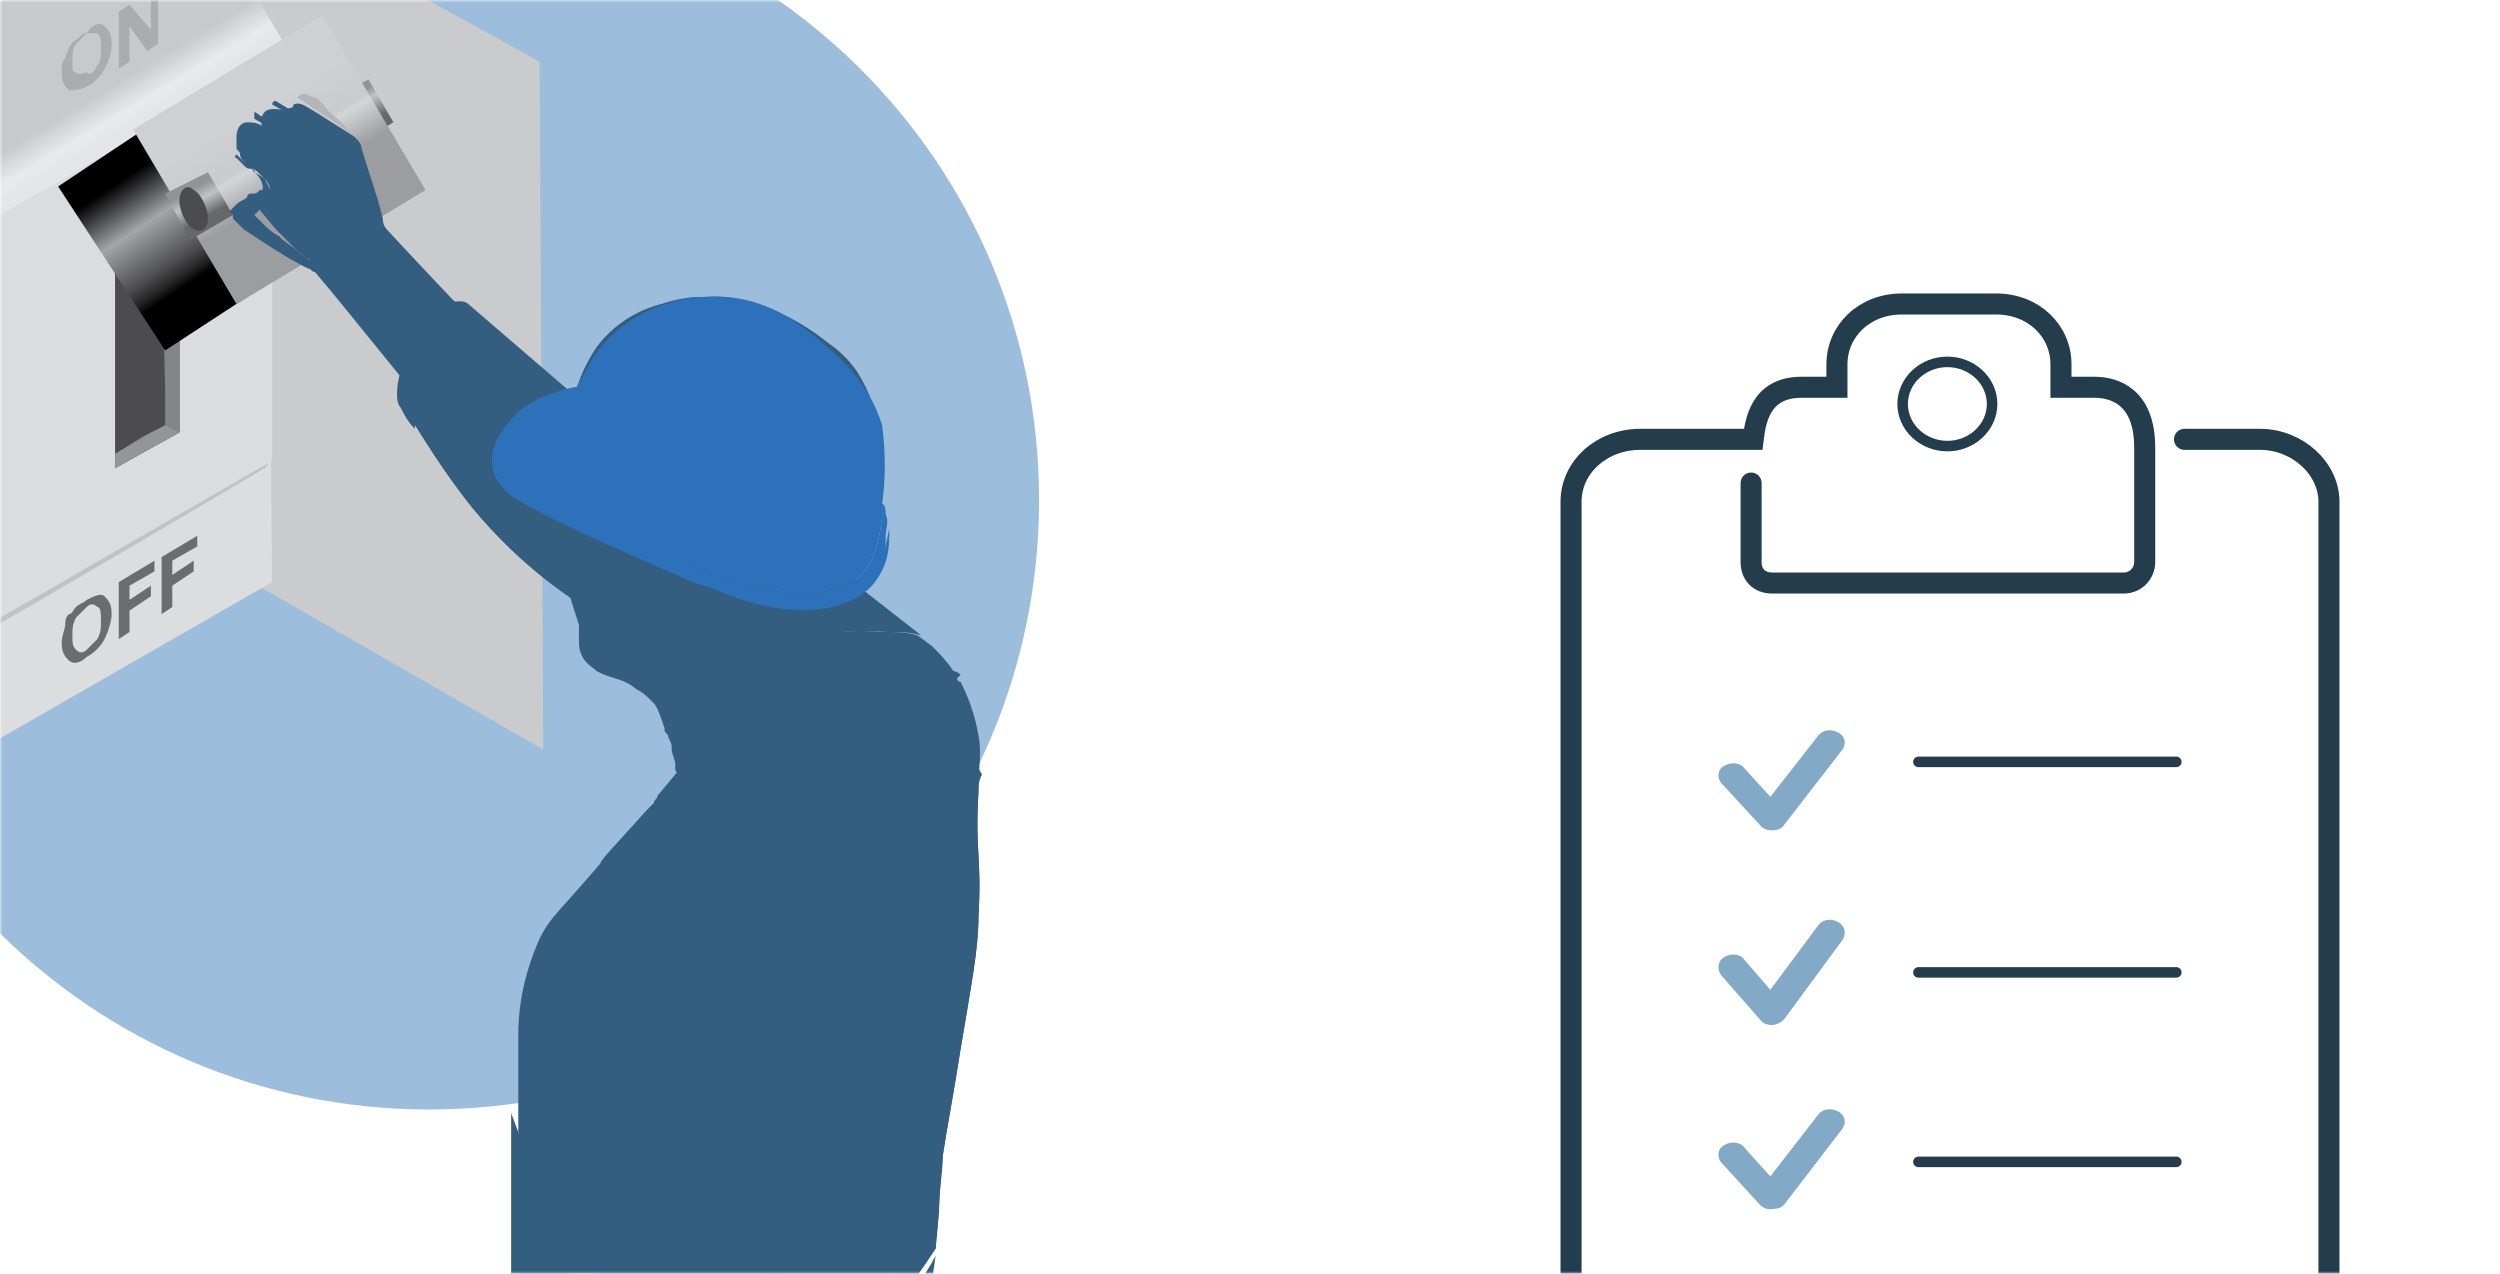<svg width="475" height="242" viewBox="0 0 475 242" fill="none" xmlns="http://www.w3.org/2000/svg">
<mask id="mask0_3112_1394" style="mask-type:alpha" maskUnits="userSpaceOnUse" x="0" y="0" width="475" height="242">
<rect width="475" height="242" fill="#F6F6F6"/>
</mask>
<g mask="url(#mask0_3112_1394)">
<path d="M332.71 91.783V106.819C332.71 109.193 334.301 110.776 336.688 110.776H403.517C405.903 110.776 407.494 108.797 407.494 106.819V85.057C407.494 75.165 401.528 73.583 397.948 73.583H391.583V69.23C391.583 62.9 386.412 57.756 379.251 57.756H361.351C354.191 57.756 349.019 62.9 349.019 69.23V73.583H342.257C334.301 73.583 333.506 80.309 333.108 83.474H311.627C304.467 83.474 298.5 88.618 298.5 95.344V246.886C298.5 253.216 304.467 258.756 311.627 258.756H429.373C436.533 258.756 442.5 253.612 442.5 246.886V95.344C442.5 89.014 436.533 83.474 429.373 83.474H415.052" stroke="#233D4C" stroke-width="4" stroke-miterlimit="10" stroke-linecap="round"/>
<path d="M336.634 194.756C335.814 194.756 334.993 194.508 334.446 193.764L327.06 185.337C326.239 184.345 326.239 182.61 327.607 181.867C328.701 181.123 330.616 181.123 331.437 182.362L336.361 188.063L345.388 175.918C346.209 174.678 347.85 174.431 349.218 175.174C350.585 175.918 350.859 177.405 350.038 178.644L339.096 193.517C338.549 194.26 337.455 194.756 336.634 194.756Z" fill="#82A9C5"/>
<path d="M364.5 184.756H413.5" stroke="#233D4C" stroke-width="2" stroke-miterlimit="10" stroke-linecap="round"/>
<path d="M336.634 157.756C335.814 157.756 334.993 157.52 334.446 156.814L327.06 148.808C326.239 147.866 326.239 146.218 327.607 145.511C328.701 144.805 330.616 144.805 331.437 145.982L336.361 151.398L345.388 139.86C346.209 138.682 347.85 138.447 349.218 139.153C350.585 139.86 350.859 141.273 350.038 142.45L339.096 156.578C338.549 157.52 337.729 157.756 336.634 157.756Z" fill="#82A9C5"/>
<path d="M364.5 144.756H413.5" stroke="#233D4C" stroke-width="2" stroke-miterlimit="10" stroke-linecap="round"/>
<path d="M378.5 76.756C378.5 81.156 374.675 84.756 370 84.756C365.325 84.756 361.5 81.156 361.5 76.756C361.5 72.356 365.325 68.756 370 68.756C374.675 68.756 378.5 72.356 378.5 76.756Z" stroke="#233D4C" stroke-width="2" stroke-miterlimit="10"/>
<path d="M334.446 228.98L327.06 220.9C326.239 219.949 326.239 218.286 327.607 217.573C328.701 216.86 330.616 216.86 331.437 218.048L336.361 223.514L345.388 211.87C346.209 210.682 347.85 210.444 349.218 211.157C350.585 211.87 350.859 213.296 350.038 214.484L339.096 228.742C338.549 229.455 337.729 229.693 336.908 229.693C335.814 229.93 334.993 229.455 334.446 228.98Z" fill="#82A9C5"/>
<path d="M364.5 220.756H413.5" stroke="#233D4C" stroke-width="2" stroke-miterlimit="10" stroke-linecap="round"/>
<path d="M-34.36 95.016C-34.36 159.343 17.826 210.805 81.533 210.805C145.918 210.805 197.426 158.666 197.426 95.016C197.426 30.689 145.24 -20.773 81.533 -20.773C17.826 -21.45 -34.36 30.689 -34.36 95.016Z" fill="#9CBDDB"/>
<path d="M102.541 11.729L44.934 -20.096L44.256 108.559L103.219 142.416L102.541 11.729Z" fill="#C9CBCC"/>
<path d="M-6.573 67.93L51.035 35.428L51.712 110.589L-7.251 144.446L-6.573 67.93Z" fill="#DCDDDE"/>
<path d="M-6.574 9.697L45.612 -20.773V55.742L-6.574 56.419V9.697Z" fill="#DCDDDE"/>
<path d="M-1.151 118.038C-1.151 118.715 -1.151 119.392 -1.829 119.392C-1.151 119.392 50.357 88.921 50.357 88.921C51.034 88.244 51.034 87.567 51.034 86.89C51.034 87.567 -0.474 117.361 -1.151 118.038Z" fill="#C0C2C4"/>
<path d="M36.123 -21.451L67.977 31.366L9.014 67.253L-23.518 14.437L36.123 -21.451Z" fill="url(#paint0_linear_3112_1394)"/>
<path d="M-1.152 41.524L51.711 11.053V87.568L-1.152 118.039V41.524Z" fill="#DBDCDE"/>
<path d="M34.09 82.153L21.891 88.924V86.216V58.453V57.099V48.973V39.493L30.701 34.754L34.09 32.722V41.525V42.202V50.328V51.005V82.153Z" fill="#212122"/>
<path d="M34.09 82.153L21.891 88.924V86.216V39.493L30.701 34.754L34.09 32.722V82.153Z" fill="#838588"/>
<path d="M31.379 80.797L27.312 82.829L21.891 86.214V75.38V61.16V52.358V44.909V39.492L30.701 34.752V39.492V46.264L31.379 74.026V80.797Z" fill="#4C4C4E"/>
<path d="M31.379 80.796L34.09 82.15L21.891 88.921V86.213L31.379 80.796Z" fill="#939598"/>
<path d="M19.858 4.958C20.535 5.635 21.213 6.312 21.213 8.344C21.213 10.375 20.535 11.729 19.858 13.084C19.18 14.438 17.824 15.792 16.469 16.469C15.113 17.147 13.758 17.147 13.08 17.147C12.402 16.469 11.725 15.792 11.725 13.761C11.725 12.407 11.725 11.729 12.402 11.052C12.402 10.375 13.08 9.698 13.08 9.021C13.758 8.344 13.758 7.667 14.436 7.667C15.113 6.99 15.791 6.312 16.469 6.312C17.824 4.281 19.18 4.281 19.858 4.958ZM18.502 12.407C19.18 11.729 19.18 10.375 19.18 9.021C19.18 7.667 19.18 6.99 18.502 6.312C17.824 6.312 17.146 6.312 16.469 6.312C15.791 6.99 15.113 7.667 14.436 8.344C13.758 9.021 13.758 10.375 13.758 11.729C13.758 13.084 13.758 13.761 14.436 13.761C15.113 14.438 15.791 13.761 16.469 13.761C17.146 14.438 17.824 13.761 18.502 12.407Z" fill="#AAACAF"/>
<path d="M30.024 -2.49V8.344L27.991 9.699L24.602 4.959V11.73L22.569 13.084V2.25L24.602 0.896L28.669 5.636V-1.135L30.024 -2.49Z" fill="#AAACAF"/>
<path d="M16.469 123.456C15.791 124.134 15.113 124.134 14.436 123.456C13.758 122.779 13.758 122.102 13.758 120.748C13.758 119.394 13.758 118.717 14.436 117.362C15.113 116.685 15.791 116.008 16.469 115.331C17.146 114.654 17.824 114.654 18.502 115.331C19.18 115.331 19.18 116.685 19.18 118.039C19.18 119.394 19.18 120.071 18.502 121.425C17.824 122.102 17.146 122.779 16.469 123.456ZM16.469 113.977C15.791 114.654 15.113 114.654 14.436 115.331C13.758 116.008 13.758 116.685 13.08 116.685C12.402 117.362 12.402 118.039 12.402 118.717C12.402 119.394 11.725 120.748 11.725 122.102C11.725 124.134 12.402 124.811 13.08 125.488C13.758 126.165 15.113 126.165 16.469 124.811C17.824 124.134 19.18 122.779 19.858 121.425C20.535 120.071 21.213 118.039 21.213 116.685C21.213 114.654 20.535 113.977 19.858 113.3C19.18 112.622 17.824 113.3 16.469 113.977Z" fill="#6A6C6E"/>
<path d="M29.347 106.529L22.569 110.592V121.426L24.602 120.071V116.009L28.669 113.3V111.269L24.602 113.977V111.269L29.347 108.56V106.529Z" fill="#6A6C6E"/>
<path d="M37.479 101.788L30.701 105.85V116.684L32.734 115.33V111.267L36.801 108.559V106.527L32.734 109.236V106.527L37.479 103.819V101.788Z" fill="#6A6C6E"/>
<path d="M72.721 42.879C72.043 42.202 71.365 40.847 71.365 40.17C70.688 36.785 67.977 29.336 67.299 26.628V25.95C67.299 25.95 67.299 25.273 66.621 25.273C65.944 23.919 64.588 23.242 63.233 21.888C61.877 21.21 61.199 19.856 59.844 18.502H59.166C59.166 18.502 58.488 18.502 57.811 18.502C57.133 18.502 56.455 19.179 56.455 19.179C55.777 18.502 54.422 18.502 53.744 18.502C53.744 18.502 53.066 18.502 53.066 19.179C52.389 19.856 52.389 19.856 52.389 19.856C51.033 19.179 49.678 19.179 48.322 19.856C47.645 19.856 47.645 20.533 47.645 21.21C47.645 21.888 47.645 22.565 47.645 22.565C46.967 21.888 45.611 21.888 44.934 21.888C43.578 22.565 42.9 23.919 42.9 24.596C42.9 25.273 42.9 25.273 42.9 25.273C42.9 24.596 41.545 23.919 40.19 23.919C39.512 23.919 39.512 23.919 38.834 24.596C38.834 25.273 38.834 26.628 38.834 27.982C38.834 28.659 38.834 28.659 38.834 29.336V30.013V30.69C38.834 31.367 39.512 32.044 39.512 32.044C40.867 33.399 42.223 35.43 42.223 36.107C42.223 36.107 42.9 36.785 42.9 37.462C42.9 38.139 43.578 38.816 43.578 38.816L44.256 39.493C44.256 39.493 44.256 39.493 44.934 40.17C44.934 40.17 44.934 40.17 44.934 40.847C45.611 41.524 46.289 42.202 46.967 42.879C51.033 45.587 55.1 48.296 59.166 50.327C59.844 50.327 59.844 51.004 60.522 51.004C67.977 59.807 74.754 68.61 82.209 77.412L82.887 76.735C86.953 73.35 91.02 69.964 95.764 67.255L72.721 42.879Z" fill="#335E7F"/>
<path d="M49.001 38.138C48.323 38.138 48.323 38.138 49.001 38.138C47.646 38.815 46.968 39.492 46.29 40.169L45.612 40.846L44.935 41.523L43.579 39.492C42.901 38.815 42.901 38.138 42.901 38.138C42.901 38.138 41.546 36.106 40.19 34.075C40.19 34.075 39.513 33.398 39.513 32.721V32.044C39.513 31.366 39.513 30.689 39.513 29.335C39.513 27.981 39.513 27.304 39.513 25.95C39.513 25.272 40.19 24.595 40.868 24.595C42.224 24.595 43.579 25.95 43.579 25.95C43.579 25.95 44.935 27.981 45.612 28.658L46.29 29.335L46.968 30.012C46.968 30.689 47.646 30.689 47.646 31.366C47.646 34.752 48.323 36.106 49.001 38.138Z" fill="#335E7F"/>
<path d="M40.19 27.982C40.19 27.305 39.512 25.951 39.512 25.951H38.834V26.628C38.834 27.305 38.834 28.659 38.834 30.014V30.691L39.512 30.014C40.19 28.659 40.19 28.659 40.19 27.982Z" fill="#335E7F"/>
<path d="M42.9 27.304L44.934 32.721L46.289 32.044L42.9 27.304Z" fill="#A8AAAD"/>
<path d="M43.579 13.761L64.589 44.909L31.38 66.577L11.048 35.429L43.579 13.761Z" fill="url(#paint1_linear_3112_1394)"/>
<path d="M67.977 18.501C69.333 19.178 70.688 21.887 70.688 23.918C70.688 25.95 69.333 26.627 67.977 25.95C66.622 25.273 65.266 22.564 65.266 20.533C64.588 17.824 65.944 17.147 67.977 18.501Z" fill="#4C4C4E"/>
<path d="M70.011 15.114L74.755 23.239L66.622 27.979L61.878 19.177L70.011 15.114Z" fill="url(#paint2_linear_3112_1394)"/>
<path d="M44.935 57.774L25.28 24.594L61.2 2.926L80.855 36.106L44.935 57.774Z" fill="url(#paint3_linear_3112_1394)"/>
<path d="M39.513 32.719L44.257 40.845L36.124 45.585L31.38 36.782L39.513 32.719Z" fill="url(#paint4_linear_3112_1394)"/>
<path d="M36.801 36.107C38.156 36.784 39.512 39.493 39.512 41.524C39.512 43.556 38.156 44.233 36.801 43.556C35.445 42.878 34.09 40.17 34.09 38.139C34.09 36.107 35.445 34.753 36.801 36.107Z" fill="#4C4C4E"/>
<path d="M59.844 18.501C59.844 18.501 59.166 18.501 59.844 18.501C59.166 18.501 58.488 17.824 57.81 17.824C57.133 17.824 56.455 18.501 56.455 18.501L66.621 25.273C66.621 24.596 65.943 24.596 65.943 24.596C65.266 23.241 63.91 22.564 62.555 21.21C61.877 20.533 61.199 19.178 59.844 18.501Z" fill="#B3B5B7"/>
<path d="M96.443 68.61C92.376 71.996 88.31 75.382 83.566 78.09L62.556 51.682C61.878 51.005 61.878 51.005 61.2 50.328C61.2 50.328 61.2 50.328 60.523 50.328C58.489 48.974 57.812 48.974 56.456 47.619L55.778 46.942C55.778 46.942 55.101 46.265 53.745 44.911L53.067 44.234C51.712 42.879 49.679 40.171 49.001 39.494C49.001 38.816 49.001 37.462 49.001 37.462C49.001 37.462 49.001 37.462 49.679 37.462C49.679 37.462 50.356 36.785 51.034 36.785C51.712 36.108 51.034 34.754 50.356 34.077C49.679 33.4 49.679 33.4 49.001 32.722C49.001 32.722 48.323 32.045 47.645 32.045C47.645 32.045 46.968 31.368 46.29 30.691C46.29 30.691 45.612 30.014 45.612 29.337C45.612 28.66 44.935 28.66 44.935 27.983C44.935 27.983 44.935 27.305 44.935 26.628V25.951C44.935 24.597 45.612 23.243 46.968 23.243C47.645 23.243 49.001 23.243 49.679 23.92C49.679 23.92 49.679 23.243 49.679 22.565C49.679 21.888 50.356 21.211 50.356 21.211C51.034 20.534 53.067 20.534 54.423 21.211C54.423 21.211 54.423 20.534 55.101 20.534C55.101 20.534 55.778 20.534 55.778 19.857C57.134 19.18 58.489 20.534 59.845 21.211L67.3 25.951C67.978 26.628 68.655 27.305 68.655 27.983C69.333 30.691 72.044 38.139 72.722 41.525C72.722 42.879 73.4 43.556 74.077 44.234L96.443 68.61Z" fill="#335E7F"/>
<path d="M63.233 26.628L61.878 25.274C61.878 25.274 61.878 25.274 61.2 25.274L51.712 19.857C51.712 19.857 51.712 19.18 52.39 19.18L61.2 24.597L61.878 25.274L63.233 26.628Z" fill="#335E7F"/>
<path d="M58.489 30.013L57.134 27.981L56.456 27.304L48.323 22.564C48.323 22.564 48.323 21.887 48.323 21.21L56.456 26.627L57.134 27.304L58.489 30.013Z" fill="#335E7F"/>
<path d="M96.441 68.609C93.052 64.547 89.663 61.161 86.275 57.098C84.241 57.775 81.531 59.13 78.82 62.515C76.786 64.546 76.109 66.578 75.431 67.932C71.364 62.515 67.298 57.775 63.232 52.358C62.554 51.681 62.554 51.681 61.876 51.004C61.876 51.004 61.876 51.004 61.198 51.004C59.843 50.327 58.487 48.973 57.132 48.295C55.776 46.941 56.454 47.618 53.743 45.587L53.066 44.91C51.71 44.233 51.032 43.556 49.677 42.201C48.999 41.524 48.321 40.847 48.321 40.847L48.999 40.17C49.677 39.493 50.355 38.816 51.032 38.139L51.71 37.461V36.784L50.355 34.076C49.677 33.399 48.321 32.721 48.321 32.721C47.644 32.044 47.644 31.367 46.966 30.013C46.966 29.336 46.288 29.336 46.288 28.659C46.288 29.336 46.288 30.013 46.288 30.013C46.288 30.69 46.288 30.69 46.966 31.367L46.288 30.69C45.61 30.013 45.61 30.013 44.933 29.336C44.255 30.013 44.933 30.013 44.933 30.013C45.61 30.69 45.61 30.69 46.288 31.367C46.966 32.044 46.966 32.044 47.644 32.044C48.321 32.044 48.321 32.721 48.999 33.399C49.677 34.076 50.355 36.107 49.677 36.107C48.999 36.107 48.999 36.784 48.321 36.784C48.321 36.784 48.321 36.784 47.644 36.784C47.644 36.784 46.966 36.784 46.966 37.461C46.288 38.139 45.61 38.139 44.933 38.816L44.255 39.493L43.577 40.17C43.577 40.17 43.577 40.17 44.255 40.847C44.255 40.847 44.255 40.847 44.255 41.524C44.933 42.201 45.61 42.878 46.288 43.556C50.355 46.264 54.421 48.973 58.487 51.004C59.165 51.004 59.165 51.681 59.843 51.681C67.298 60.484 74.075 69.287 81.531 78.089L82.208 77.412C87.63 74.704 91.697 71.318 96.441 68.609Z" fill="#335E7F"/>
<path d="M113.385 78.767L88.986 57.776C88.309 57.099 86.953 57.099 86.275 57.776C85.598 58.453 84.242 59.13 83.564 59.807C78.143 64.547 76.109 71.319 76.109 74.704C76.109 75.381 76.109 76.736 76.787 77.413C80.176 82.83 84.242 89.601 89.664 96.372C99.153 107.884 109.319 114.655 116.774 118.718C114.74 105.175 114.063 92.31 113.385 78.767Z" fill="#335E7F"/>
<path d="M87.632 63.193C88.987 61.839 90.343 61.162 91.698 60.484L88.31 57.776C87.632 57.099 86.276 57.099 85.599 57.776C84.921 58.453 83.566 59.13 82.888 59.807C77.466 64.547 75.433 71.319 75.433 74.704C75.433 75.381 75.433 76.736 76.11 77.413C76.788 78.767 77.466 80.121 78.821 81.475C78.821 76.736 81.532 69.287 87.632 63.193Z" fill="#335E7F"/>
<path d="M82.209 78.088C80.176 75.379 78.143 73.348 76.787 70.639C76.109 71.993 76.109 73.348 76.109 74.702C76.109 75.379 76.109 76.733 76.787 77.41C80.176 82.828 84.242 89.599 89.664 96.37C99.153 107.881 109.319 114.653 116.774 118.715C116.774 115.33 116.096 111.267 116.096 107.881C104.574 100.433 93.053 90.953 82.209 78.088Z" fill="#335E7F"/>
<path d="M185.903 150.541C185.225 162.052 186.581 162.729 185.903 174.24C185.903 180.334 184.548 187.106 182.514 199.294C181.159 208.097 179.803 214.868 179.126 219.608C178.448 225.702 178.448 231.796 177.77 237.213C175.059 241.276 172.348 245.339 168.282 250.079C166.249 252.11 164.893 253.464 162.86 255.496C164.893 264.298 166.249 276.487 164.893 290.707C164.893 293.415 164.215 295.446 164.215 297.478C163.538 302.895 161.505 308.312 159.471 313.052C159.471 313.729 158.794 314.406 158.794 314.406C157.438 316.437 156.76 318.469 156.083 320.5C156.083 329.98 155.405 344.2 156.083 361.128C156.083 365.191 158.116 371.962 156.76 375.348C155.405 378.733 149.983 378.733 146.594 379.411C137.106 381.442 126.94 382.796 116.774 383.473C116.096 383.473 115.418 383.473 114.063 383.473C112.03 382.119 110.674 371.285 109.996 368.576C105.252 348.94 102.541 339.46 101.864 334.72C98.475 316.437 97.797 302.895 97.797 289.352C97.119 267.007 98.475 259.559 98.475 227.056C98.475 214.868 98.475 204.034 98.475 196.585C98.475 190.491 99.83 184.397 102.541 178.303C104.575 174.24 105.93 173.563 114.063 164.083C114.063 163.406 117.452 160.02 122.873 153.926C123.551 153.249 123.551 153.249 124.229 152.572C124.229 151.895 124.907 151.895 124.907 151.218C128.295 147.155 131.006 143.769 133.04 141.738C137.784 134.967 143.206 128.195 147.95 122.101C153.372 120.747 160.149 119.393 167.604 120.07C170.315 120.07 172.348 120.07 174.382 120.747L177.093 122.778C178.448 124.133 179.803 125.487 181.159 127.518C181.159 127.518 181.837 128.195 181.837 128.872C181.837 128.872 181.837 129.55 182.514 129.55C183.87 132.258 185.225 135.644 185.903 139.707C186.581 143.092 185.903 145.801 185.903 150.541Z" fill="#335E7F"/>
<path d="M168.281 120.07C170.992 120.07 173.026 120.07 175.059 120.747L159.471 108.559C156.082 113.299 152.016 118.039 148.627 122.779C153.371 120.747 160.149 119.393 168.281 120.07Z" fill="#335E7F"/>
<path d="M173.027 138.353V139.03C172.349 143.093 170.994 151.895 164.216 156.635C162.861 157.99 161.505 158.667 160.15 158.667C156.083 160.698 153.372 160.698 150.662 160.698C144.562 160.698 140.495 159.344 137.785 158.667C134.396 157.312 132.363 156.635 131.007 155.281C130.329 154.604 129.652 153.927 128.974 153.25C128.974 152.573 128.974 152.573 129.652 151.218C129.652 150.541 129.652 149.864 129.652 149.187C129.652 148.51 129.652 147.833 129.652 146.478C129.652 146.478 129.652 145.801 128.974 145.124V144.447C128.974 143.77 128.296 143.093 128.296 141.738V141.061C128.296 140.384 127.618 139.707 127.618 139.03C127.618 138.353 127.618 138.353 126.941 137.676C126.263 135.644 125.585 133.613 124.907 132.936C124.23 131.581 122.874 130.904 121.519 130.227C120.841 130.227 119.486 128.873 117.452 128.196C115.419 127.519 115.419 127.519 114.064 126.842C112.708 126.164 112.03 125.487 111.353 124.133C110.675 122.779 110.675 122.102 110.675 120.747C110.675 119.393 110.675 118.716 110.675 118.039C109.32 113.976 108.642 111.268 107.964 109.913C107.964 109.236 107.286 109.236 107.964 107.882C107.964 107.882 107.964 107.882 107.964 107.205C107.964 107.205 107.964 107.205 107.964 106.528C107.964 106.528 107.964 106.528 107.964 105.851C107.964 105.173 107.964 104.496 107.964 104.496C107.286 103.819 106.609 103.142 105.931 102.465C105.253 101.111 103.898 100.433 104.575 99.079C104.575 98.402 105.253 97.725 106.609 97.048C107.286 96.371 108.642 96.371 109.997 95.694L112.03 95.016C111.353 93.662 109.997 91.631 109.997 88.245C109.997 86.891 109.997 86.214 110.675 85.537C109.997 84.182 109.997 83.505 109.32 82.151C109.32 81.474 109.32 80.797 109.32 80.12C109.32 75.38 111.353 69.963 114.064 65.9C118.13 60.483 123.552 59.129 126.263 57.774C128.974 57.097 131.007 56.42 133.718 56.42C141.851 55.743 150.662 59.806 157.439 65.223C159.472 66.577 161.505 68.608 162.861 70.64C167.605 78.088 168.96 88.245 166.927 97.048C165.572 103.142 163.539 106.528 163.539 106.528C162.183 108.559 160.828 110.59 160.15 114.653C159.472 116.007 159.472 117.362 159.472 118.716C160.15 121.425 160.15 124.133 160.828 126.842C160.828 128.196 161.505 130.227 161.505 131.581C162.183 131.581 162.861 131.581 163.539 131.581C164.216 131.581 164.894 131.581 166.25 132.259C167.605 132.936 168.96 133.613 171.671 134.967C172.349 134.967 173.027 135.644 173.027 136.321C172.349 137.676 173.027 137.676 173.027 138.353Z" fill="#335E7F"/>
<path d="M126.939 111.946C126.939 110.592 126.939 109.238 128.295 107.884C128.973 107.207 128.973 107.207 129.65 107.207C131.006 107.207 132.361 108.561 133.717 109.915C134.395 110.592 135.75 112.624 135.75 116.009C135.75 117.363 136.428 120.072 134.395 122.103C134.395 122.781 132.361 124.812 130.328 124.135C128.973 123.458 126.939 121.426 126.939 119.395C127.617 116.686 127.617 114.655 126.939 111.946Z" fill="#335E7F"/>
<path d="M135.072 118.039C135.072 119.393 135.072 120.07 135.072 120.07C134.395 121.424 133.717 122.779 132.361 122.779C132.361 122.779 131.684 122.779 131.006 122.779C128.973 122.101 128.295 118.039 128.295 113.299C128.295 110.59 128.295 109.913 128.973 109.913C129.65 109.236 131.684 109.236 132.361 110.59C133.039 111.267 133.717 112.622 134.395 113.299C134.395 114.653 135.072 116.007 135.072 118.039Z" fill="#335E7F"/>
<path d="M128.973 113.977C128.973 113.3 129.65 112.623 130.328 113.3C131.006 113.3 131.684 113.977 131.684 114.654C131.684 115.331 132.361 116.686 132.361 117.363C132.361 118.04 132.361 118.717 132.361 118.717C132.361 119.394 131.684 120.071 130.328 120.071C128.973 120.071 128.973 118.717 128.973 117.363C128.973 116.686 128.973 116.686 128.973 116.009C128.973 115.331 128.973 115.331 128.973 114.654C128.973 114.654 128.973 113.977 128.973 113.977Z" fill="#335E7F"/>
<path d="M123.552 102.465C123.552 103.819 122.874 105.174 122.874 107.205C122.874 109.913 122.874 111.945 122.874 113.976L126.263 113.299C126.263 112.622 126.263 111.945 126.263 110.591C126.941 108.559 126.941 107.205 128.296 106.528C128.974 105.851 130.329 105.851 131.007 105.851C131.685 105.851 132.362 106.528 133.04 107.205C134.396 109.236 135.751 111.268 136.429 113.299C137.107 116.008 137.107 118.716 137.784 123.456C137.784 123.456 137.784 124.81 138.462 125.487C138.462 126.165 139.14 126.165 139.14 126.165C141.851 128.196 146.595 128.196 146.595 128.196C147.95 128.196 150.661 128.196 154.728 126.842C156.761 126.165 158.116 124.81 158.794 124.133C159.472 123.456 159.472 122.779 159.472 122.102V120.748C159.472 120.07 159.472 118.716 160.15 116.685C160.827 113.299 162.183 111.268 163.538 108.559C163.538 108.559 164.894 105.851 166.927 99.079C168.96 90.277 167.605 80.12 162.861 72.671C161.505 70.64 159.472 68.609 157.439 66.577C150.661 61.16 141.851 57.774 133.718 57.774C131.007 57.774 128.296 58.452 126.263 59.129C123.552 59.806 118.13 61.837 114.064 67.254C111.353 71.317 109.319 76.057 109.319 81.474C109.319 82.151 109.319 82.828 109.319 83.505C109.997 84.183 110.675 85.537 110.675 86.214C112.708 87.568 115.419 89.6 118.13 91.631C120.163 96.371 122.196 99.757 123.552 102.465Z" fill="#335E7F"/>
<path d="M172.348 137C171.67 136.323 170.993 136.323 170.993 135.646C168.282 134.291 167.604 133.614 165.571 132.937C164.215 132.26 163.537 132.26 162.86 132.26C162.182 132.26 161.504 132.26 160.826 132.26C160.826 130.906 160.149 128.874 160.149 127.52C159.471 124.812 159.471 122.103 158.793 119.395C158.793 118.717 158.793 117.363 159.471 115.332C160.149 111.946 161.504 109.915 162.86 107.206C162.86 107.206 164.215 104.498 166.248 97.726C168.282 88.924 166.926 78.767 162.182 71.318C160.826 69.287 158.793 67.255 156.76 65.224C149.983 59.807 141.172 56.421 133.039 56.421C130.328 56.421 127.617 57.099 125.584 57.776C122.873 58.453 117.451 60.484 113.385 65.901C110.674 69.964 108.641 74.704 108.641 80.121C108.641 80.798 108.641 81.475 108.641 82.152C109.318 83.507 109.318 84.184 109.996 85.538C109.996 86.215 109.318 87.569 109.318 88.246C109.318 91.632 110.674 93.664 111.352 95.018L109.318 95.695C107.963 95.695 107.285 96.372 105.93 97.049C105.252 97.726 104.574 97.726 104.574 98.403C110.674 101.789 116.096 104.498 120.162 106.529C124.906 108.56 123.551 107.883 129.651 110.592C134.395 112.623 137.783 114.655 143.205 115.332C143.883 115.332 143.883 115.332 144.561 115.332C147.949 116.009 150.66 116.009 152.694 116.686C154.727 116.686 156.082 118.04 156.082 120.072C156.76 123.457 157.438 126.843 157.438 128.874C157.438 129.551 158.116 131.583 157.438 133.614C157.438 134.968 156.76 135.646 156.76 136.323C156.76 136.323 156.76 137 157.438 137C158.793 136.323 160.149 136.323 162.182 135.646C164.215 135.646 166.248 136.323 167.604 138.354C168.282 139.708 168.282 141.063 168.282 141.74C168.282 146.48 164.893 151.22 159.471 154.605C153.371 157.991 146.594 156.637 143.205 155.96C138.461 154.605 134.395 152.574 132.361 151.22C132.361 146.48 131.684 143.094 130.328 140.386C129.651 138.354 128.295 137 128.973 134.968C129.651 132.937 131.684 131.583 133.717 130.229V129.551C131.684 129.551 129.651 129.551 127.617 128.874C123.551 127.52 120.162 124.812 117.451 121.426C114.74 118.04 113.385 113.3 111.352 109.238C110.674 107.883 109.318 106.529 107.285 105.852V106.529C107.285 106.529 107.285 106.529 107.285 107.206C107.285 107.206 107.285 107.206 107.285 107.883C107.285 107.883 107.285 107.883 107.285 108.56C107.285 109.238 107.285 109.915 107.285 110.592C107.963 111.946 108.641 114.655 109.996 118.717C109.996 119.395 109.996 120.749 109.996 121.426C109.996 122.78 109.996 123.457 110.674 124.812C111.352 126.166 112.707 126.843 113.385 127.52C114.74 128.197 114.74 128.197 116.774 128.874C119.484 129.551 120.84 130.906 120.84 130.906C122.195 131.583 122.873 132.26 124.229 133.614C124.906 134.291 125.584 136.323 126.262 138.354C126.262 139.031 126.262 139.031 126.94 139.708C126.94 140.386 127.617 141.063 127.617 141.74V142.417C127.617 143.094 128.295 144.448 128.295 145.125V145.803C128.295 146.48 128.295 146.48 128.973 147.157C128.973 148.511 128.973 149.188 128.973 149.865C128.973 149.865 128.973 150.542 128.973 151.897C128.973 152.574 128.973 153.251 128.295 153.928C128.973 154.605 129.651 155.282 130.328 155.96C131.684 157.314 133.717 157.991 137.106 159.345C139.817 160.022 143.883 162.054 149.983 161.377C152.016 161.377 155.405 161.377 159.471 159.345C160.149 158.668 161.504 158.668 163.537 157.314C170.315 152.574 171.67 143.771 172.348 139.708V139.031C173.026 137.677 172.348 137.677 172.348 137Z" fill="#335E7F"/>
<path d="M167.604 95.695C167.604 96.373 167.604 97.727 167.604 98.404C166.927 103.144 166.249 106.529 163.538 109.238C161.505 111.947 158.116 111.947 155.405 112.624C146.594 113.301 137.784 110.592 131.007 107.207C132.362 107.207 134.395 107.207 135.073 107.207C127.618 96.373 119.485 84.184 111.352 73.35C109.319 73.35 106.608 74.027 103.219 75.382C102.541 75.382 101.864 76.059 101.864 76.059C97.12 78.09 95.086 82.83 94.409 83.507C93.731 84.861 93.053 86.893 93.731 89.601C94.409 91.633 95.764 92.987 96.442 93.664C99.831 96.373 111.352 101.79 126.94 108.561C128.973 109.238 131.006 110.592 133.717 111.269C134.395 111.269 137.106 112.624 139.139 113.301C144.561 115.332 151.339 116.686 157.438 115.332C160.149 114.655 163.538 113.301 165.571 110.592C167.604 107.884 168.282 105.175 168.282 101.79C168.282 100.435 168.96 99.081 168.282 97.727C168.282 95.695 167.604 95.695 167.604 95.695Z" fill="#2C71B9"/>
<path d="M168.959 100.433C168.282 103.819 167.604 106.527 166.248 109.236C164.215 111.944 161.504 113.298 158.116 113.975C152.016 115.33 145.239 113.975 139.817 111.944C137.783 111.267 135.072 110.59 134.395 109.913C131.684 108.558 128.973 107.881 127.617 107.204C112.029 101.11 100.508 95.693 97.119 92.307C96.441 91.63 94.408 90.276 94.408 88.245C94.408 87.567 94.408 87.567 94.408 87.567C94.408 88.245 94.408 88.922 94.408 89.599C95.086 91.63 96.441 92.984 97.119 93.662C100.508 96.37 112.029 101.787 127.617 108.558C129.651 109.236 131.684 110.59 134.395 111.267C135.072 111.267 137.783 112.621 139.817 113.298C145.239 115.33 152.016 116.684 158.116 115.33C160.827 114.653 164.215 113.298 166.248 110.59C168.282 107.881 168.959 105.173 168.959 101.787C168.959 101.11 168.959 100.433 168.959 99.079C168.959 99.756 168.959 100.433 168.959 100.433Z" fill="#2C71B9"/>
<path d="M167.604 95.694C167.604 96.371 167.604 97.725 167.604 98.402C166.926 103.142 166.248 106.528 163.537 109.236C161.504 111.945 158.115 111.945 155.404 112.622C146.594 113.299 137.783 110.591 131.006 107.205C126.262 105.174 122.873 102.465 121.518 101.788C113.385 96.371 109.318 93.662 107.963 87.568C106.607 82.151 107.963 77.411 109.318 74.026C110.674 71.317 112.029 69.286 112.707 67.932C119.484 57.775 131.006 56.42 133.039 56.42C133.717 56.42 134.395 56.42 134.395 56.42C144.561 55.743 151.338 61.16 154.727 63.869C158.793 67.254 164.893 71.994 167.604 80.797C168.281 86.214 168.281 90.954 167.604 95.694Z" fill="#2C71B9"/>
<path d="M160.149 375.35C158.793 376.027 157.438 376.027 156.082 376.704C156.76 371.964 156.082 367.224 156.082 362.484C155.405 345.556 156.082 331.336 156.082 321.856C156.76 319.825 157.438 317.794 158.793 315.762C158.793 315.085 159.471 314.408 159.471 314.408C159.471 314.408 159.471 314.408 159.471 313.731C160.149 313.054 160.149 312.376 160.827 311.699C162.86 307.637 164.215 302.897 164.215 298.834C164.215 296.802 164.893 294.094 164.893 292.063C166.249 277.843 164.893 265.655 162.86 256.852C164.893 255.498 166.249 253.466 168.282 251.435C172.348 246.695 175.737 242.632 177.77 238.569C177.092 243.309 176.415 247.372 176.415 250.758C176.415 252.789 176.415 256.175 177.092 267.686C177.77 277.166 177.77 277.166 177.77 279.874C177.77 285.291 177.092 293.417 173.704 302.897V303.574C173.704 309.668 173.704 316.439 174.381 323.211C175.059 333.367 175.737 342.847 177.092 351.65C178.448 354.359 179.126 357.744 180.481 362.484C180.481 363.838 181.837 365.87 181.159 367.224C180.481 369.255 175.059 369.932 173.026 370.61C168.96 372.641 164.215 373.995 160.149 375.35Z" fill="#335E7F"/>
<path d="M182.515 128.197C181.837 128.874 181.159 129.551 180.482 130.229C179.126 131.583 177.093 132.937 175.06 134.291C173.026 135.646 171.671 136.323 169.638 137C168.96 137 168.96 136.323 168.282 136.323C169.638 135.646 171.671 134.968 173.704 133.614C175.737 132.26 177.093 131.583 179.126 129.551C179.804 128.874 180.481 128.197 181.159 127.52C181.837 127.52 182.515 128.197 182.515 128.197Z" fill="#335E7F"/>
<path d="M173.026 153.251C168.281 161.377 159.471 166.117 149.305 166.117C147.272 166.117 144.561 166.117 142.527 165.44C135.75 164.085 127.617 161.377 124.906 153.928V153.251C124.906 152.574 125.584 152.574 125.584 151.897C125.584 152.574 125.584 153.251 126.262 153.251C128.973 160.023 137.106 162.731 143.205 164.085C152.693 166.117 166.248 164.085 173.026 152.574C175.737 147.834 177.092 143.094 176.414 137.677H177.77C177.092 143.094 175.737 148.511 173.026 153.251Z" fill="#335E7F"/>
<path d="M120.841 197.94H119.485C122.196 189.137 126.263 181.689 131.685 175.595C133.718 172.886 136.429 170.855 139.14 168.823L139.817 169.5C137.107 171.532 134.396 173.563 132.362 176.272C127.618 181.689 123.552 189.137 120.841 197.94Z" fill="#335E7F"/>
<path d="M185.904 150.542C185.226 162.054 186.581 162.731 185.904 174.242C185.904 180.336 184.548 187.107 182.515 199.296C181.16 208.098 179.804 214.87 179.126 219.61C179.126 222.995 178.449 225.704 178.449 229.09C175.06 234.507 170.994 240.601 165.572 246.695C162.183 250.758 157.439 255.498 150.661 258.883C145.917 261.592 128.296 270.394 113.386 260.915C111.353 259.56 110.675 258.883 109.319 258.206C103.897 253.466 99.831 248.049 97.12 242.632C97.12 237.892 97.12 233.152 97.12 227.735C97.12 221.641 97.12 216.224 97.12 211.484C107.286 238.569 111.353 250.081 111.353 254.143C111.353 254.82 111.353 257.529 113.386 259.56C115.419 261.592 118.13 260.915 119.485 260.915C134.396 258.883 145.239 243.986 152.017 230.444C157.439 220.287 160.15 209.453 157.439 197.942C154.728 187.785 148.628 178.305 140.495 173.565C131.685 168.148 121.519 169.502 112.708 172.888C109.997 173.565 107.286 174.919 103.897 176.951C105.253 174.919 107.964 172.211 114.064 164.762C116.775 163.408 120.163 161.377 125.585 160.022C134.396 158.668 141.173 160.699 142.529 161.377C152.695 164.762 158.117 172.888 160.15 176.273C162.861 180.336 164.894 185.076 164.894 185.076C166.927 188.462 167.605 192.524 169.638 196.587C170.316 197.942 170.316 199.296 171.671 199.973C172.349 200.65 173.704 199.973 174.382 199.296C175.738 197.942 175.738 196.587 176.415 194.556C177.093 192.524 177.093 191.17 177.771 189.139C178.449 185.753 179.126 182.368 179.126 178.982C179.804 172.888 179.804 167.471 179.804 161.377C179.126 153.251 177.771 148.511 177.093 146.48C175.06 141.74 173.704 139.708 173.027 139.031C172.349 138.354 172.349 137.677 171.671 137.677C170.994 137 170.994 137 170.316 136.323C169.638 136.323 169.638 135.646 168.96 135.646C167.605 134.968 166.927 134.291 165.572 133.614C164.216 132.937 162.861 132.26 160.827 132.26C160.827 130.906 160.15 128.874 160.15 127.52C160.827 127.52 162.183 128.197 162.861 128.197C165.572 128.874 169.638 130.229 173.704 132.26L174.382 132.937C175.06 132.937 175.06 133.614 175.738 133.614C180.482 137 183.871 142.417 186.581 147.157C185.904 148.511 185.904 149.188 185.904 150.542Z" fill="#335E7F"/>
<path d="M130.329 147.156C130.329 146.478 130.329 146.478 129.651 145.801C128.974 146.478 128.974 147.156 128.296 147.156C128.296 147.833 127.618 149.187 127.618 149.864C127.618 151.218 128.296 151.895 128.974 153.25C129.651 152.573 129.651 151.218 129.651 149.864C130.329 149.187 130.329 148.51 130.329 147.156Z" fill="#335E7F"/>
<path d="M178.448 229.09C178.448 231.798 177.77 234.507 177.77 237.215C175.059 241.278 172.348 245.341 168.282 250.081C166.248 252.112 164.893 253.467 162.86 255.498C164.893 264.978 166.248 276.489 164.893 290.709C164.893 293.417 164.215 295.449 164.215 297.48C163.537 302.897 161.504 308.314 159.471 313.054C159.471 313.731 158.793 314.408 158.793 314.408C157.438 316.44 156.76 318.471 156.082 320.502C156.082 329.982 155.405 344.202 156.082 361.13C156.082 368.579 158.116 375.35 149.305 376.704C137.783 378.736 126.94 380.767 115.418 382.798C111.352 383.475 112.707 380.767 112.707 378.736C112.029 375.35 110.674 371.287 109.996 367.902C105.252 348.265 102.541 338.785 101.863 334.045C98.475 315.762 97.797 302.22 97.797 288.677C97.797 285.969 97.797 283.937 97.797 281.906C97.797 275.135 97.797 269.718 97.797 263.623C97.797 262.946 97.797 262.269 97.797 260.915C97.797 259.561 97.797 258.206 97.797 256.852C97.797 256.175 97.797 255.498 97.797 254.821C97.797 254.144 97.797 253.467 97.797 252.789C97.797 252.112 97.797 251.435 97.797 250.758C97.797 249.404 97.797 248.049 97.797 247.372C97.797 246.695 97.797 246.018 97.797 245.341C97.797 244.664 97.797 243.31 97.797 241.955C100.508 247.372 104.574 252.789 109.996 257.529C111.352 258.206 112.029 259.561 114.063 260.238C128.973 269.041 146.594 260.238 151.338 258.206C158.116 254.144 162.182 250.081 166.248 246.018C170.993 241.278 175.059 234.507 178.448 229.09Z" fill="#335E7F"/>
<path d="M149.306 222.317C149.306 218.931 148.628 215.545 147.273 212.16C147.273 212.16 147.273 212.16 147.273 211.482C145.917 209.451 145.239 207.42 143.884 205.388C139.818 199.971 135.073 195.908 129.651 193.2C124.907 191.169 117.452 188.46 112.03 190.491C109.997 191.169 108.642 193.2 107.964 195.231C105.931 199.294 105.931 202.68 105.931 206.065C105.931 208.774 106.608 211.482 107.286 214.191C107.964 219.608 109.319 223.671 109.319 226.379C112.03 237.213 113.386 244.662 115.419 250.756C116.774 256.173 118.13 262.944 119.485 271.747C120.163 275.133 119.485 278.518 118.13 281.904C116.097 285.29 114.741 288.675 112.708 292.738C109.319 299.509 106.608 306.281 103.897 313.052C103.897 313.729 103.897 314.406 103.897 314.406C104.575 316.438 105.253 317.792 105.931 319.823C110.675 326.594 118.13 326.594 121.519 326.594C122.196 326.594 123.552 325.917 123.552 325.24C130.329 317.115 137.107 306.958 142.529 294.092C143.884 290.707 148.628 278.518 148.628 276.487C148.628 275.133 148.628 275.133 148.628 274.455C149.306 256.173 149.306 239.245 149.306 222.317Z" fill="#335E7F"/>
</g>
<defs>
<linearGradient id="paint0_linear_3112_1394" x1="7.744" y1="-1.547" x2="37.059" y2="47.171" gradientUnits="userSpaceOnUse">
<stop stop-color="#C7C9CB"/>
<stop offset="0.393" stop-color="#C7C9CB"/>
<stop offset="0.49" stop-color="#E9EAEB"/>
<stop offset="0.537" stop-color="#E4E5E6"/>
<stop offset="1" stop-color="#E4E5E6"/>
</linearGradient>
<linearGradient id="paint1_linear_3112_1394" x1="30.533" y1="29.306" x2="46.154" y2="52.999" gradientUnits="userSpaceOnUse">
<stop/>
<stop offset="0.333" stop-color="#A3A5A8"/>
<stop offset="0.341" stop-color="#A1A3A6"/>
<stop offset="0.51" stop-color="#727476"/>
<stop offset="0.653" stop-color="#4D4D4F"/>
<stop offset="0.763" stop-color="#232323"/>
<stop offset="0.828"/>
<stop offset="0.845"/>
<stop offset="0.949"/>
<stop offset="1"/>
</linearGradient>
<linearGradient id="paint2_linear_3112_1394" x1="66.898" y1="18.42" x2="69.768" y2="23.572" gradientUnits="userSpaceOnUse">
<stop stop-color="#919396"/>
<stop offset="0.31" stop-color="#C1C3C5"/>
<stop offset="1" stop-color="#656769"/>
</linearGradient>
<linearGradient id="paint3_linear_3112_1394" x1="56.164" y1="35.42" x2="47.829" y2="21.545" gradientUnits="userSpaceOnUse">
<stop stop-color="#9B9DA0"/>
<stop offset="0.439" stop-color="#D3D5D6"/>
<stop offset="0.51" stop-color="#C9CBCD"/>
<stop offset="1" stop-color="#CED0D2"/>
</linearGradient>
<linearGradient id="paint4_linear_3112_1394" x1="36.149" y1="36.176" x2="39.018" y2="41.327" gradientUnits="userSpaceOnUse">
<stop stop-color="#919396"/>
<stop offset="0.408" stop-color="#C1C3C5"/>
<stop offset="1" stop-color="#656769"/>
</linearGradient>
</defs>
</svg>
